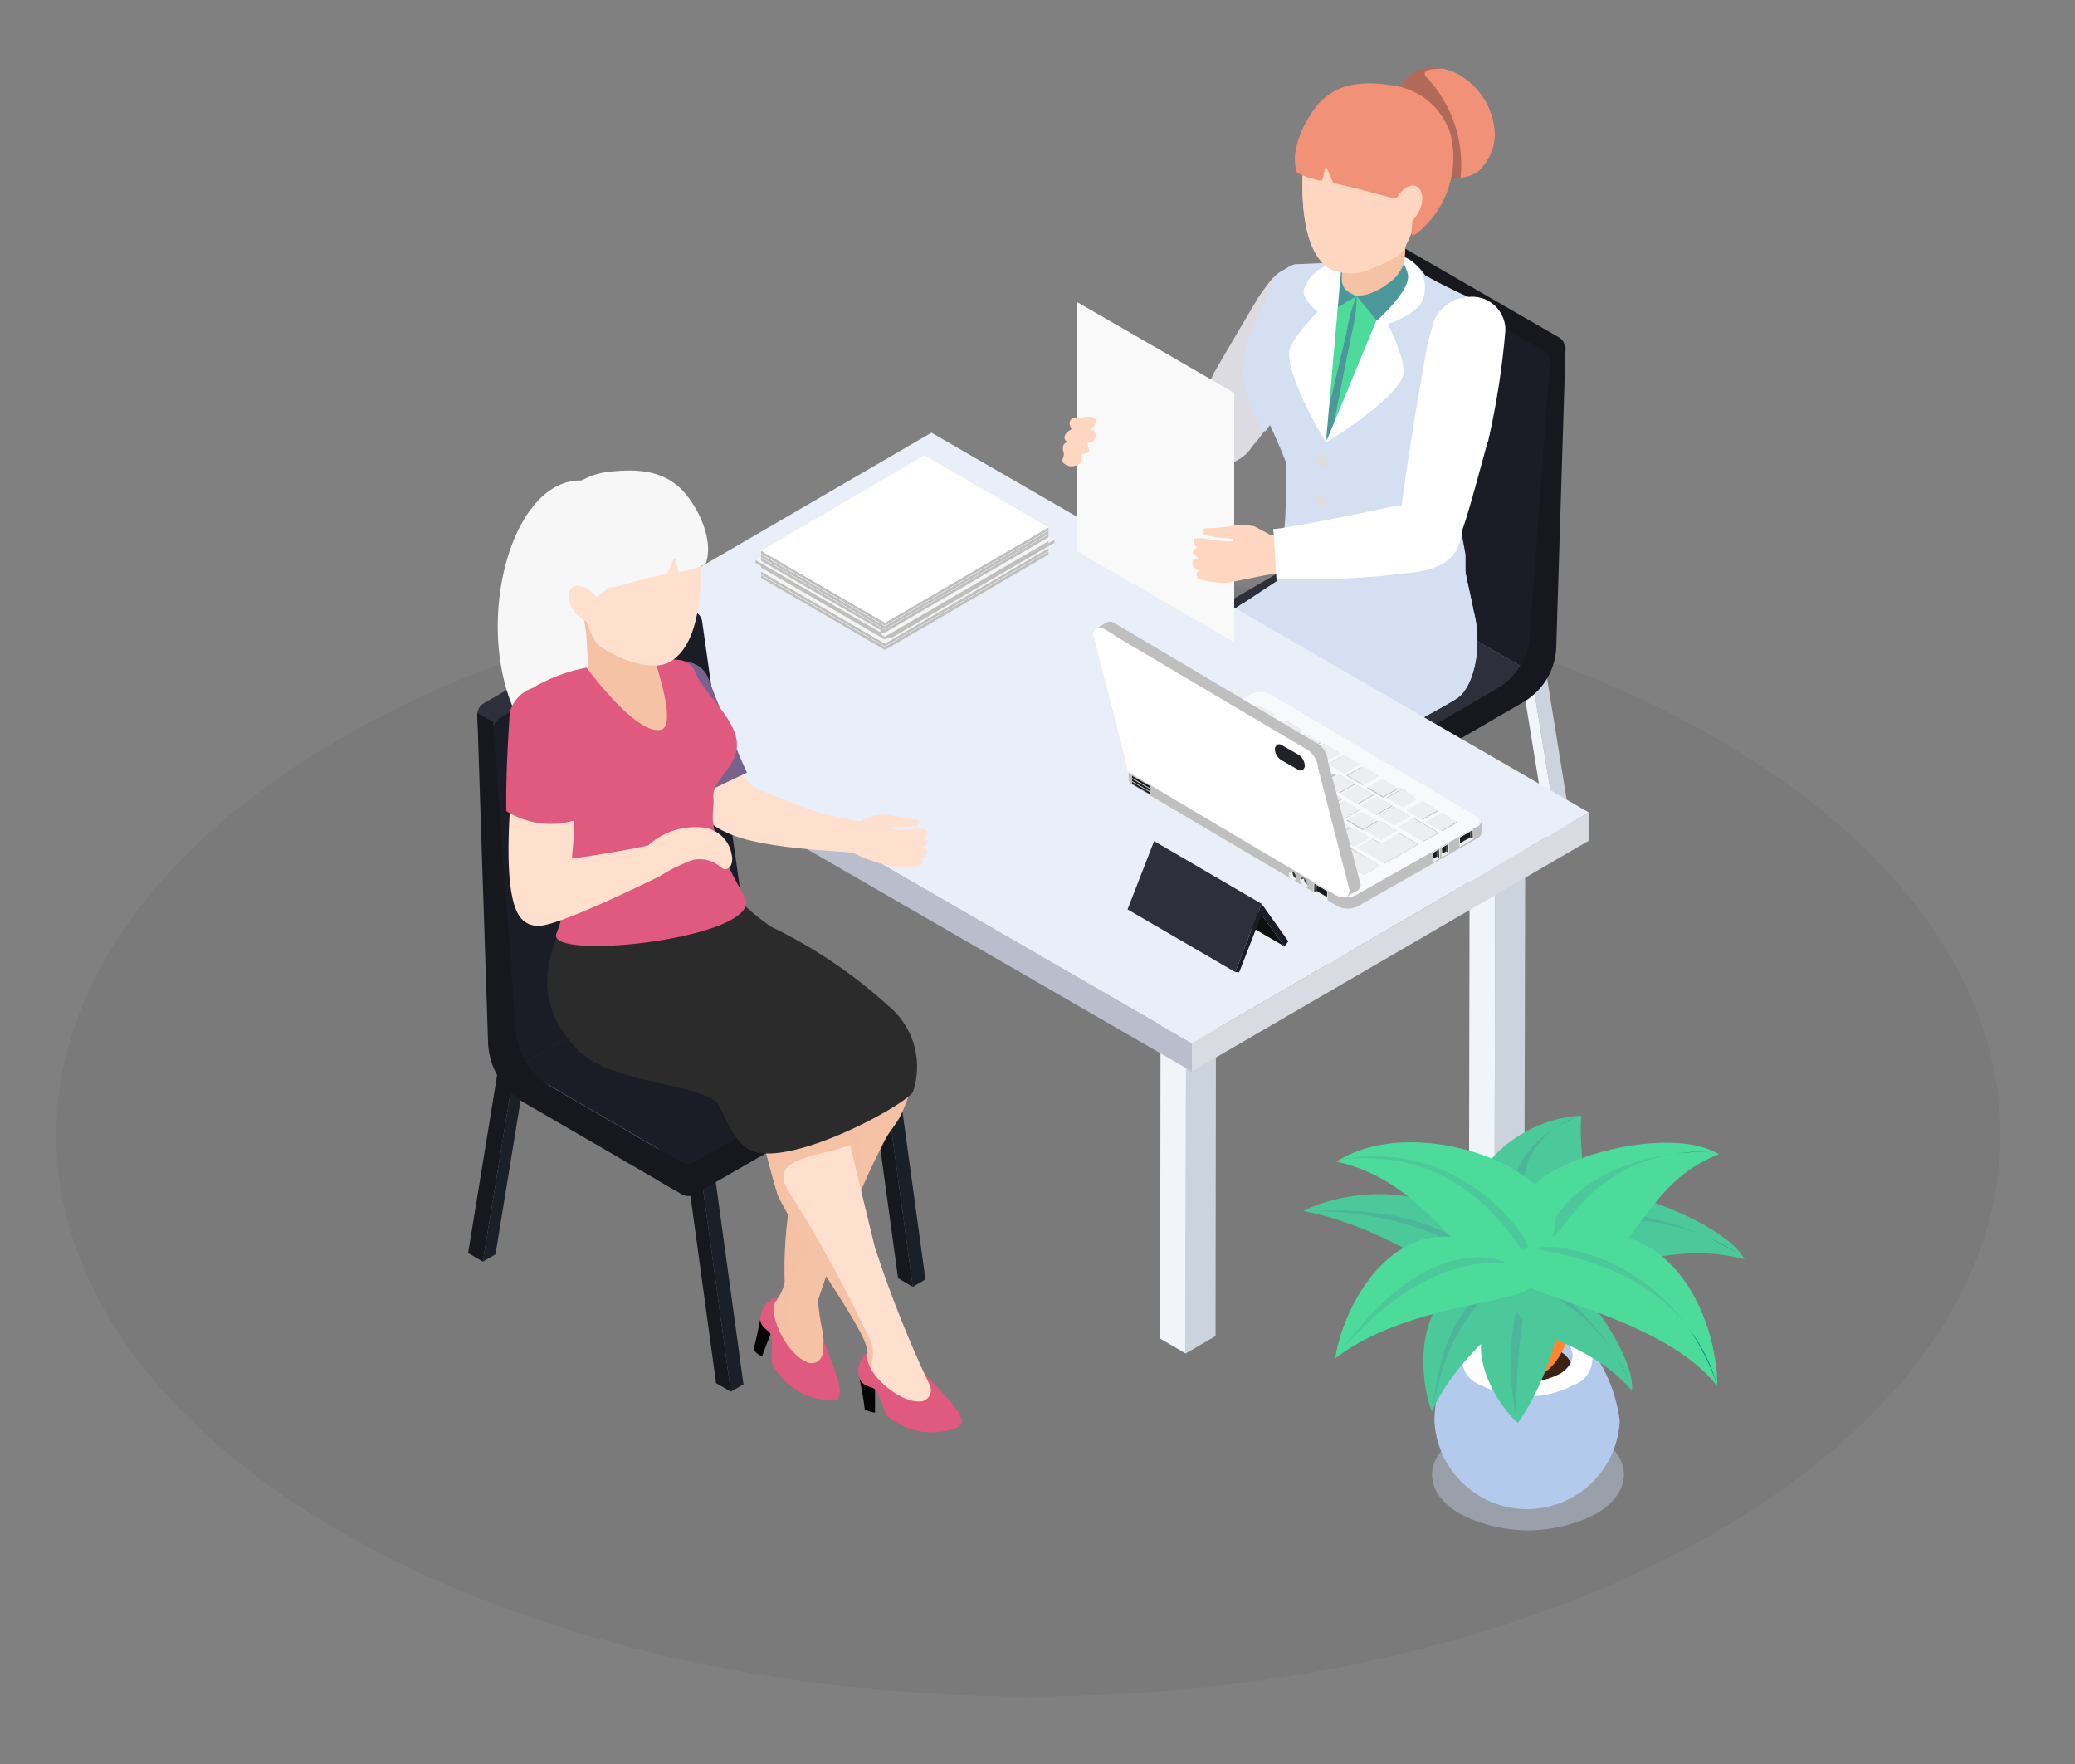 <?xml version="1.0" encoding="UTF-8"?> <svg xmlns="http://www.w3.org/2000/svg" xmlns:xlink="http://www.w3.org/1999/xlink" viewBox="0 0 100 85"><rect x="0" y="0" width="100" height="85" fill="#808080" stroke="none"/><defs><style>.cls-1{isolation:isolate;}.cls-2{opacity:0.05;}.cls-3{fill:#dbdbe1;}.cls-4{fill:#d4e0f2;}.cls-5{fill:url(#linear-gradient);}.cls-6{fill:#cbd3dc;}.cls-7{fill:#f1f5fa;}.cls-8{fill:#16181d;}.cls-9{fill:url(#linear-gradient-2);}.cls-10{fill:#2d2f3a;}.cls-11{fill:#1b1d26;}.cls-12{fill:#4cdb9a;}.cls-13{fill:#4c979a;}.cls-14{fill:#ddd;}.cls-14,.cls-18,.cls-40{mix-blend-mode:multiply;}.cls-15{fill:#fff;}.cls-16,.cls-40{fill:#f5c2a6;}.cls-17{fill:#f19178;}.cls-18{fill:#19100d;opacity:0.3;}.cls-19{fill:#ffd6bf;}.cls-20{fill:#69b8b6;}.cls-21{fill:#242629;}.cls-22{fill:#455257;}.cls-23{fill:#d9dbe3;}.cls-24{fill:#babdcb;}.cls-25{fill:#e9eff8;}.cls-26{fill:#bfbfbf;}.cls-27{fill:#181a1d;}.cls-28{fill:#f8f9fc;}.cls-29{fill:#edeef0;}.cls-30{fill:#303030;}.cls-31{fill:#404040;}.cls-32{fill:#ebebeb;}.cls-33{fill:#292c36;}.cls-34{fill:#212227;}.cls-35{fill:#f4f5f2;}.cls-36{fill:#101010;}.cls-37{fill:#f9f9f9;}.cls-38{fill:url(#linear-gradient-3);}.cls-39{fill:#1a2028;}.cls-40{opacity:0.4;}.cls-41{fill:#050505;}.cls-42{fill:#e0597e;}.cls-43{fill:#ffdfcd;}.cls-44{fill:#f7f7f7;}.cls-45{fill:#2b2b2b;}.cls-46{fill:#77628c;}.cls-47{fill:#b8c7d9;opacity:0.5;}.cls-48{fill:#b4caed;}.cls-49{fill:#3c2415;}.cls-50{fill:#4cc99a;}.cls-51{fill:#0a8074;}.cls-52{fill:#4cb59a;}.cls-53{fill:#603913;}.cls-54{fill:#ff8530;}</style><linearGradient id="linear-gradient" x1="9606.95" y1="12.23" x2="9608.55" y2="12.23" gradientTransform="matrix(-1, 0, 0, 1, 9674.33, 0)" gradientUnits="userSpaceOnUse"><stop offset="0" stop-color="#aabad6"></stop><stop offset="1" stop-color="#96aac9"></stop></linearGradient><linearGradient id="linear-gradient-2" x1="9606.87" y1="33.95" x2="9617.73" y2="33.95" xlink:href="#linear-gradient"></linearGradient><linearGradient id="linear-gradient-3" x1="-16101.04" y1="29.44" x2="-16099.3" y2="29.44" gradientTransform="translate(16132.85)" xlink:href="#linear-gradient"></linearGradient></defs><title>Primary prevention at work </title><g class="cls-1"><g id="Calque_1" data-name="Calque 1"><path class="cls-2" d="M82.7,35.57C64.4,25,34.74,25,16.44,35.57s-18.3,27.69,0,38.25,48,10.57,66.26,0S101,46.13,82.7,35.57Z"></path><path class="cls-3" d="M63.08,12.82l-.1,0a1.89,1.89,0,0,0-1.57.52,1.19,1.19,0,0,0-.19.2c-.1.12-.3.39-.57.78,0,0-1.82,3.06-2.2,3.75,0,.09-.52.93-.72,1.3a2.58,2.58,0,0,0,.1,1.16,2.61,2.61,0,0,0,.71,1c.47.4,1.13.69,1.63.18.19-.2.36-.42.54-.63.54-.75,1-1.36,1-1.37A38.19,38.19,0,0,0,64.36,15,1.6,1.6,0,0,0,63.08,12.82Z"></path><path class="cls-4" d="M63.08,12.82l-.1,0a1.88,1.88,0,0,0-1.52.47c-.55,2-1.8,3-1.49,5.21a6,6,0,0,0,1,2.3c.43-.59.75-1,.78-1A38.19,38.19,0,0,0,64.36,15,1.6,1.6,0,0,0,63.08,12.82Z"></path><path class="cls-3" d="M57.72,19.46c-.25.08-.5.18-.76.29-.8.34-1.59.78-2.23,1.13l1.23.58-.94,2a22.16,22.16,0,0,0,3.15-.72c1.12-.35,2.62-.76,2.28-2.31C60.15,19.08,59,19.05,57.72,19.46Z"></path><polygon class="cls-5" points="65.79 12.29 66.44 11.68 67.38 12.23 66.47 12.78 65.79 12.29"></polygon><g id="_Groupe_" data-name="&lt;Groupe&gt;"><polygon class="cls-6" points="65.8 35.33 64.26 46.6 64.91 46.22 66.4 35.33 65.8 35.33"></polygon><polygon class="cls-6" points="74.47 32.14 73.75 32.14 75.17 40.88 75.82 40.5 74.47 32.14"></polygon></g><polygon class="cls-7" points="65.2 35.33 63.7 46.28 64.26 46.6 65.8 35.33 65.2 35.33"></polygon><polygon class="cls-7" points="73.75 32.14 73.25 32.14 74.62 40.55 75.17 40.88 73.75 32.14"></polygon><g id="_Groupe_2" data-name="&lt;Groupe&gt;"><polygon class="cls-6" points="57.62 31.92 56.24 41.98 56.89 41.61 58.22 31.92 57.62 31.92"></polygon></g><polygon class="cls-7" points="57.02 31.92 55.69 41.66 56.24 41.98 57.62 31.92 57.02 31.92"></polygon><g class="cls-1"><path class="cls-8" d="M75.05,22l.36-5.21a.55.55,0,0,0-.28-.53l-8.07-4.66a.56.56,0,0,0-.84.41L64.81,22Z"></path><path class="cls-9" d="M60,29.91l-1.47.86-2,.07V32.3h0a.57.57,0,0,0,.28.42l8.3,4.79.68.39a.58.58,0,0,0,.57,0l1-.6v-7.4Z"></path><path class="cls-10" d="M63.5,26.44a.44.44,0,0,1-.17.16l-6.45,3.75a.56.56,0,0,0,0,1l9,5.18a.58.58,0,0,0,.57,0l7.23-4.2Z"></path><path class="cls-11" d="M74.07,32.07a.57.57,0,0,0,0-1,.55.55,0,0,1-.28-.53l.91-13.09a.6.6,0,0,0-.28-.53l-8.07-4.65a.56.56,0,0,0-.84.41L63.6,26.19a.51.51,0,0,1-.1.25l10.16,5.87Z"></path><path class="cls-8" d="M74.72,17.12l-1,13.52a3.19,3.19,0,0,1-1.59,2.55l-5.39,3.13h0v1.39l6.59-3.83A3.21,3.21,0,0,0,75,31.19l.45-14.47Z"></path></g><path class="cls-12" d="M62.24,21.59l5.62-.06s.91-6.39-.45-8.08c-.57-.7-3-.81-3-.81l-1.92,1.47Z"></path><path class="cls-13" d="M65.39,14.22a0,0,0,0,0,0,0,8.12,8.12,0,0,0-.5,1.83c-.17.73-.35,1.47-.52,2.2s-.33,1.37-.48,2.06a6.92,6.92,0,0,0-.28,2.06.15.15,0,0,0,.29,0c.2-.63.24-1.34.38-2s.3-1.46.44-2.2l.42-2.1A8.1,8.1,0,0,0,65.39,14.22Z"></path><path class="cls-4" d="M70.31,22.88c.48-2.05.76-3.6.92-4.78.43-3.18-.09-3.61-.32-3.72-.55-.25-1.11-.52-1.61-.78-1-.53-1.85-1-1.85-1a5.34,5.34,0,0,1-.13,1.74,5,5,0,0,1-.37,1c-.63,1.22-2.63,5.31-3,5.9,0-.14-.07-.33-.11-.54h0A14.33,14.33,0,0,1,63.45,19c0-.17,0-.34,0-.5a17.12,17.12,0,0,1,.94-5.85l-1.89.08-.09,0c-.3.09-.62.28-.65.57-.17,1.42-1.34,3.64-1.41,4.34a4.58,4.58,0,0,0,.36,1.84,29.2,29.2,0,0,1,1.25,2.76c0,.2,0,1.1,0,2.17A20,20,0,0,1,61.53,28c-1.06.7-3.49,2.3-4.56,3.06a6.13,6.13,0,0,0-1.85,2.69A11.15,11.15,0,0,0,56,34.93c.45.57.95,1.1,1.45,1.64a23.26,23.26,0,0,0,3.24,3,25.07,25.07,0,0,0,2.81,1.78,12,12,0,0,1,1.19-4.48c.28-.44,4.42-2.51,5.51-3.21.84-.53,1.27-2.56.82-4.2-.12-.7-.61-2.62-.83-4.26a5,5,0,0,1,0-1.77Z"></path><path class="cls-14" d="M64,22.35a.57.57,0,0,0-.27-.46c-.15-.09-.27,0-.27.15a.57.57,0,0,0,.27.46C63.9,22.59,64,22.52,64,22.35Z"></path><path class="cls-14" d="M63.88,24.26a.57.57,0,0,0-.27-.46c-.15-.09-.27,0-.27.15a.57.57,0,0,0,.27.46C63.76,24.5,63.88,24.43,63.88,24.26Z"></path><path class="cls-4" d="M70.31,22.88c.48-2.05.76-3.6.92-4.78.43-3.18-.09-3.61-.32-3.72l-.36-.16a2.64,2.64,0,0,0-1.64,1.22c-1.64,2.94.12,6.93-2.82,9.16-1.17,1-2.82.28-4.17.93-.09.89-.25,1.77-.36,2.35,2.79.65,8.27-.42,8.65.46.15.34.78,3.34-1.23,4.19-3.08,1.14-6-2.17-9.07-3.47-1.07.71-2.27,1.51-2.94,2a6.13,6.13,0,0,0-1.85,2.69A11.15,11.15,0,0,0,56,34.93c.45.57.95,1.1,1.45,1.64a23.26,23.26,0,0,0,3.24,3,25.07,25.07,0,0,0,2.81,1.78,12,12,0,0,1,1.19-4.48c.28-.44,4.42-2.51,5.51-3.21.84-.53,1.27-2.56.82-4.2-.06-.36-.22-1-.39-1.85l0-.08c0-.07,0-.13,0-.2l0-.08c0-.07,0-.14,0-.21v-.07c0-.08,0-.16,0-.23v0l-.15-.83v0l0-.2c0-.15,0-.3-.07-.45a5,5,0,0,1,0-1.77Z"></path><path class="cls-4" d="M63.9,21.33s3.49-2,3.82-3.14a6.69,6.69,0,0,0-.55-2.47,4,4,0,0,0,1.38-.81c1.13-1.62-.94-2.55-.94-2.55Z"></path><path class="cls-15" d="M63.9,21.33s3.39-2.07,3.72-3.24c.18-.63-.73-2.49-.73-2.49a4,4,0,0,0,1.47-.81,1.57,1.57,0,0,0-.75-2.43Z"></path><path class="cls-16" d="M65.36,14.24c1,.46,2.26-.92,2.26-.92l.27-3.4L65,10.23s-.31,2.35-.33,3.19C64.66,14,65,14.06,65.36,14.24Z"></path><path class="cls-16" d="M64.67,13.42c0-.84.33-3.19.33-3.19l2.89-.31-.21,2.58c-.77.5-1.79.53-2.54,1.21-.09.09,0,.53.22.53l.83.28c-.39.14-.49-.09-.83-.28h0C64.94,14,64.66,14,64.67,13.42Z"></path><path id="_Tracé_" data-name="&lt;Tracé&gt;" class="cls-13" d="M64.69,13.12a.47.47,0,0,0-.1-.48,11.42,11.42,0,0,0-1.09.56c-.06.09,0,.2,0,.32a6.48,6.48,0,0,0,.1.77,3.42,3.42,0,0,0,.12,1c.06,0,1.52-1,1.66-1a2,2,0,0,1-.56-.35A1,1,0,0,1,64.69,13.12Z"></path><path id="_Tracé_2" data-name="&lt;Tracé&gt;" class="cls-13" d="M67.85,13.23c0-.1-.19-.52-.19-.52a2.93,2.93,0,0,1-.33.56,2.18,2.18,0,0,1-.45.4,3,3,0,0,1-.73.42,1.71,1.71,0,0,1-.79.15s1,1.23,1,1.21S68,14,67.85,13.23Z"></path><path class="cls-15" d="M63.9,21.33S62,18.21,62.13,16.92c.08-.58,1.37-1.9,1.37-1.9s-.85-.66-.64-1.12a1.85,1.85,0,0,1,1.8-1.22Z"></path><path id="_Tracé_3" data-name="&lt;Tracé&gt;" class="cls-17" d="M71.45,8.06A1.59,1.59,0,0,1,70,8.54a2.07,2.07,0,0,1-.67-.28A7.93,7.93,0,0,1,67.9,7.2l-.54-2.51A1.54,1.54,0,0,1,68,3.58h0a2.1,2.1,0,0,1,.61-.27,2.5,2.5,0,0,1,1.95.45,3.42,3.42,0,0,1,1.48,2.7,2.36,2.36,0,0,1-.63,1.61Z"></path><path class="cls-18" d="M68,3.58h0a2.1,2.1,0,0,1,.61-.27,2.27,2.27,0,0,1,.9,0c-.58,0-1,.08-.8.37a6.16,6.16,0,0,1,1.68,4.89,1.43,1.43,0,0,1-.41,0,2.07,2.07,0,0,1-.67-.28A7.93,7.93,0,0,1,67.9,7.2l-.54-2.51A1.54,1.54,0,0,1,68,3.58Z"></path><path class="cls-19" d="M64,12.91a2.42,2.42,0,0,0,2.17,0,5.83,5.83,0,0,0,1.2-.59c.53-.35,1.11-2.37,1.26-3a3.56,3.56,0,0,0,.07-.52c.11-1.7-1.37-1.91-2.65-2.84S63,5.26,62.83,7.48,62.8,12,64,12.91Z"></path><path class="cls-19" d="M64,12.91a2.42,2.42,0,0,0,2.17,0c-.63.07-1.18.26-1.66,0a2.31,2.31,0,0,1-.79-.66A4.87,4.87,0,0,1,63,9.25a.36.36,0,0,1,.36-.31,4.81,4.81,0,0,1,1.92.35,4.64,4.64,0,0,0,2,.37c.38-.05.24-.54.26-.92l1.19,0c.11-1.7-1.37-1.91-2.65-2.84S63,5.26,62.83,7.48,62.8,12,64,12.91Z"></path><path class="cls-17" d="M63.54,5c1-1.1,2.36-1.09,3.72-.86a3.37,3.37,0,0,1,2.65,2.35,4.67,4.67,0,0,1-1.65,4.77c-.62.44.29-1.37-.61-1.33-.29,0-.14-.34-.35-.4-.14.1-1.67-.45-3-.69-.09,0-.31-.75-.4-.77s-.12.67-.23.64a4.66,4.66,0,0,1-1.16-.38C62.12,7.28,62.86,5.82,63.54,5Z"></path><path class="cls-19" d="M67.26,9.66c-.23.52-.17,1.05.14,1.19s.75-.18,1-.69.16-1.05-.15-1.19S67.48,9.14,67.26,9.66Z"></path><path class="cls-19" d="M67.53,9.78c-.12.27-.09.54.07.61s.39-.09.51-.35.08-.54-.08-.61S67.64,9.51,67.53,9.78Z"></path><g class="cls-1"><polygon class="cls-6" points="57.17 43.02 58.61 42.19 58.58 64.38 57.14 65.22 57.17 43.02"></polygon><polygon class="cls-20" points="55.94 42.31 57.38 41.48 58.61 42.19 57.17 43.02 55.94 42.31"></polygon><polygon class="cls-7" points="57.17 43.02 57.14 65.22 55.91 64.5 55.94 42.31 57.17 43.02"></polygon><polygon class="cls-21" points="29.53 31.92 29.5 49.36 30.95 48.52 30.97 31.92 29.53 31.92"></polygon><polygon class="cls-22" points="28.3 31.92 28.27 48.65 29.5 49.36 29.53 31.92 28.3 31.92"></polygon></g><g class="cls-1"><polygon class="cls-6" points="72.06 39.85 73.51 39.01 73.47 55.75 72.03 56.59 72.06 39.85"></polygon><polygon class="cls-20" points="70.83 39.14 72.27 38.3 73.51 39.01 72.06 39.85 70.83 39.14"></polygon><polygon class="cls-7" points="72.06 39.85 72.03 56.59 70.8 55.88 70.83 39.14 72.06 39.85"></polygon></g><g class="cls-1"><polygon class="cls-20" points="28.29 32.26 29.73 31.42 30.96 32.13 29.52 32.97 28.29 32.26"></polygon></g><g class="cls-1"><polygon class="cls-23" points="76.57 39.15 76.57 40.51 57.44 51.63 57.44 50.27 76.57 39.15"></polygon><polygon class="cls-24" points="57.44 50.27 57.44 51.63 25.76 33.33 25.76 31.97 57.44 50.27"></polygon><polygon class="cls-25" points="76.57 39.15 57.44 50.27 25.76 31.97 44.89 20.85 76.57 39.15"></polygon></g><path class="cls-15" d="M72.55,15.91a1.6,1.6,0,0,0-2-1.56l-.1,0a1.92,1.92,0,0,0-1.29,1,2,2,0,0,0-.11.26c0,.14-.13.47-.25.93,0,0-.78,4.41-.75,4.44-.4,2.36-.62,4.37-.62,4.43.08.21,2.33,1,2.48,1.15a1,1,0,0,0,.12-.15h0a3.88,3.88,0,0,0,.29-.5c.39-.78,1.34-4.62,1.4-4.66A38.6,38.6,0,0,0,72.55,15.91Z"></path><path class="cls-26" d="M71.09,39.87l-5.74,3.25a1.09,1.09,0,0,1-1,0l-3-1.8.83-.47v-.22l.56.33.08-.05V41l1.23.73.08,0v.09l1.61,1,.76-.44v-.2l.17.1.25-.14.51-.29.88-.5V41l.22.12.76-.43V40.5l.17.1.76-.44h0V39.6l-.78-.47-.15.09v-.17l-.78-.47-.16.09V38.5L67.57,38l-.15.09V38l-.78-.47-.16.09V37.4l-.79-.47-.15.09v-.18l-.78-.46-.16.09v-.18l-.79-.46-.15.09v-.18l-.78-.46-.15.09v-.18L62,34.73l-.76.43v.2L61,35.25l.44-.25h0v-.57L60.67,34l-.76.43v.2l-.17-.1-.76.43v.2l-.17-.1-.76.43v.2l-.17-.1-.75.43v.2l-.17-.1-.76.43v.57h0l1.67,1L58,38v.12l1.12.65-.82.47v.23l-3.71-2.21a.33.33,0,0,1-.2-.28c0,.19,0,.37,0,.56a.35.35,0,0,0,.2.29l9.86,5.83a1.07,1.07,0,0,0,1,0l5.74-3.26a.34.34,0,0,0,.21-.28v-.56A.35.35,0,0,1,71.09,39.87Z"></path><polygon class="cls-27" points="55.42 37.98 54.56 37.48 54.56 37.39 55.42 37.88 55.42 37.98"></polygon><polygon class="cls-27" points="55.42 38.13 54.56 37.63 54.56 37.54 55.42 38.03 55.42 38.13"></polygon><polygon class="cls-27" points="55.42 38.27 54.56 37.77 54.56 37.68 55.42 38.18 55.42 38.27"></polygon><polygon class="cls-28" points="63.97 43.41 63.3 43 63.31 42.52 63.98 42.93 63.97 43.41"></polygon><polygon class="cls-29" points="63.44 42.93 63.95 43.23 63.94 43.36 63.33 42.99 63.33 42.99 63.44 42.93"></polygon><polygon class="cls-30" points="63.96 42.94 63.95 43.23 63.44 42.93 63.45 42.64 63.48 42.66 63.96 42.94"></polygon><polygon class="cls-27" points="63.95 42.99 63.95 43.19 63.47 42.9 63.48 42.7 63.95 42.99"></polygon><polygon class="cls-31" points="63.33 42.86 63.34 42.57 63.45 42.64 63.44 42.93 63.33 42.99 63.33 42.86"></polygon><polygon class="cls-28" points="70.34 40.81 71.01 40.42 71 39.94 70.33 40.33 70.34 40.81"></polygon><polygon class="cls-29" points="70.87 40.35 70.36 40.63 70.37 40.76 70.98 40.41 70.98 40.41 70.87 40.35"></polygon><polygon class="cls-30" points="70.36 40.35 70.36 40.63 70.87 40.35 70.86 40.06 70.83 40.08 70.36 40.35"></polygon><polygon class="cls-27" points="70.36 40.39 70.36 40.59 70.84 40.32 70.84 40.12 70.36 40.39"></polygon><polygon class="cls-31" points="70.98 40.28 70.97 39.99 70.86 40.06 70.87 40.35 70.98 40.41 70.98 40.28"></polygon><polygon class="cls-28" points="69.49 41.3 69.83 41.1 69.82 40.62 69.47 40.82 69.49 41.3"></polygon><polygon class="cls-29" points="69.69 41.02 69.51 41.13 69.51 41.26 69.8 41.09 69.8 41.09 69.69 41.02"></polygon><polygon class="cls-30" points="69.5 40.84 69.51 41.13 69.69 41.03 69.68 40.74 69.66 40.75 69.5 40.84"></polygon><polygon class="cls-27" points="69.5 40.88 69.51 41.09 69.66 41 69.66 40.8 69.5 40.88"></polygon><polygon class="cls-31" points="69.8 40.96 69.79 40.67 69.68 40.74 69.69 41.02 69.8 41.09 69.8 40.96"></polygon><polygon class="cls-28" points="69.05 41.56 69.39 41.36 69.38 40.88 69.03 41.08 69.05 41.56"></polygon><polygon class="cls-29" points="69.25 41.28 69.07 41.38 69.07 41.51 69.36 41.34 69.36 41.34 69.25 41.28"></polygon><polygon class="cls-30" points="69.06 41.1 69.07 41.38 69.25 41.28 69.24 40.99 69.21 41.01 69.06 41.1"></polygon><polygon class="cls-27" points="69.06 41.14 69.07 41.34 69.22 41.26 69.21 41.05 69.06 41.14"></polygon><polygon class="cls-31" points="69.36 41.22 69.35 40.93 69.24 40.99 69.25 41.28 69.36 41.34 69.36 41.22"></polygon><path id="_Tracé_4" data-name="&lt;Tracé&gt;" class="cls-30" d="M62.15,42.11a.38.38,0,0,0,.15.29c.09.05.15,0,.15-.11A.35.35,0,0,0,62.3,42C62.22,42,62.15,42,62.15,42.11Z"></path><path id="_Tracé_5" data-name="&lt;Tracé&gt;" class="cls-29" d="M62.44,42.32a.35.35,0,0,1-.15-.29v0c-.08,0-.14,0-.14.12a.38.38,0,0,0,.15.29c.08,0,.14,0,.15-.08Z"></path><path id="_Tracé_6" data-name="&lt;Tracé&gt;" class="cls-32" d="M62.34,42.38a.38.38,0,0,1-.15-.29.18.18,0,0,1,0-.11s-.08.06-.08.13a.38.38,0,0,0,.15.29.09.09,0,0,0,.12,0A.12.12,0,0,1,62.34,42.38Z"></path><path id="_Tracé_7" data-name="&lt;Tracé&gt;" class="cls-30" d="M62.68,42.42a.38.38,0,0,0,.15.29c.09,0,.15,0,.15-.11a.34.34,0,0,0-.15-.29C62.75,42.26,62.68,42.31,62.68,42.42Z"></path><path id="_Tracé_8" data-name="&lt;Tracé&gt;" class="cls-29" d="M63,42.63a.35.35,0,0,1-.15-.29v0c-.08,0-.14,0-.14.12a.38.38,0,0,0,.15.29c.08,0,.14,0,.15-.08Z"></path><path id="_Tracé_9" data-name="&lt;Tracé&gt;" class="cls-32" d="M62.88,42.69a.35.35,0,0,1-.15-.29.16.16,0,0,1,0-.11s-.08.06-.08.13a.38.38,0,0,0,.15.29.09.09,0,0,0,.12,0A.09.09,0,0,1,62.88,42.69Z"></path><polygon class="cls-29" points="62.75 35.19 61.99 35.63 61.2 35.16 61.96 34.73 62.75 35.19"></polygon><polygon class="cls-29" points="61.68 35.64 60.92 36.07 58.98 34.93 59.74 34.5 61.68 35.64"></polygon><polygon class="cls-29" points="63.68 35.74 62.92 36.18 62.14 35.71 62.9 35.28 63.68 35.74"></polygon><polygon class="cls-29" points="60.25 35.88 59.49 36.31 58.05 35.46 58.81 35.03 60.25 35.88"></polygon><polygon class="cls-29" points="64.62 36.29 63.86 36.73 63.07 36.26 63.83 35.83 64.62 36.29"></polygon><polygon class="cls-29" points="61.14 36.4 60.38 36.83 59.59 36.37 60.35 35.94 61.14 36.4"></polygon><polygon class="cls-29" points="63.5 36.72 62.74 37.15 61.96 36.69 62.72 36.25 63.5 36.72"></polygon><polygon class="cls-29" points="59.82 36.7 59.06 37.13 57.13 35.99 57.88 35.56 59.82 36.7"></polygon><polygon class="cls-29" points="65.55 36.84 64.79 37.28 64.01 36.81 64.77 36.38 65.55 36.84"></polygon><polygon class="cls-29" points="62.02 36.92 61.26 37.35 60.48 36.89 61.24 36.46 62.02 36.92"></polygon><polygon class="cls-29" points="58.61 37.07 57.85 37.5 56.19 36.52 56.95 36.09 58.61 37.07"></polygon><polygon class="cls-29" points="64.4 37.24 63.64 37.67 62.85 37.21 63.61 36.78 64.4 37.24"></polygon><polygon class="cls-29" points="60.71 37.22 59.95 37.66 59.17 37.2 59.92 36.76 60.71 37.22"></polygon><polygon class="cls-29" points="62.91 37.44 62.15 37.87 61.36 37.41 62.12 36.98 62.91 37.44"></polygon><polygon class="cls-29" points="61.58 37.74 60.82 38.17 60.04 37.71 60.8 37.28 61.58 37.74"></polygon><polygon class="cls-29" points="67.42 37.95 66.66 38.38 65.88 37.92 66.64 37.48 67.42 37.95"></polygon><polygon class="cls-29" points="59.94 37.85 59.18 38.28 57.95 37.56 58.71 37.13 59.94 37.85"></polygon><polygon class="cls-29" points="63.79 37.96 63.03 38.39 62.24 37.93 63.01 37.5 63.79 37.96"></polygon><polygon class="cls-29" points="62.47 38.26 61.71 38.69 60.92 38.23 61.68 37.8 62.47 38.26"></polygon><polygon class="cls-29" points="68.36 38.5 67.6 38.93 66.81 38.47 67.57 38.03 68.36 38.5"></polygon><polygon class="cls-29" points="64.67 38.48 63.91 38.91 63.13 38.45 63.89 38.02 64.67 38.48"></polygon><polygon class="cls-29" points="67.08 38.82 66.32 39.25 65.53 38.79 66.29 38.36 67.08 38.82"></polygon><polygon class="cls-29" points="63.34 38.77 62.58 39.21 61.8 38.74 62.55 38.31 63.34 38.77"></polygon><polygon class="cls-29" points="69.29 39.05 68.53 39.48 67.75 39.02 68.5 38.58 69.29 39.05"></polygon><polygon class="cls-29" points="70.22 39.59 69.47 40.03 68.68 39.57 69.44 39.13 70.22 39.59"></polygon><polygon class="cls-29" points="65.56 39 64.8 39.43 64.01 38.97 64.77 38.54 65.56 39"></polygon><polygon class="cls-29" points="67.97 39.35 67.21 39.78 66.43 39.32 67.19 38.88 67.97 39.35"></polygon><polygon class="cls-29" points="64.25 39.31 63.49 39.74 62.71 39.28 63.47 38.85 64.25 39.31"></polygon><polygon class="cls-29" points="66.44 39.52 65.68 39.95 64.89 39.49 65.65 39.06 66.44 39.52"></polygon><polygon class="cls-29" points="65.13 39.83 64.37 40.26 63.58 39.8 64.34 39.36 65.13 39.83"></polygon><polygon class="cls-29" points="67.32 40.04 66.56 40.47 65.78 40.01 66.54 39.58 67.32 40.04"></polygon><polygon class="cls-29" points="69.3 40.13 68.54 40.56 67.32 39.84 68.08 39.41 69.3 40.13"></polygon><polygon class="cls-29" points="66.01 40.34 65.25 40.78 64.47 40.31 65.22 39.88 66.01 40.34"></polygon><polygon class="cls-29" points="62.17 40.27 61.05 40.91 58.24 39.25 59.36 38.61 62.17 40.27"></polygon><polygon class="cls-29" points="64.81 40.72 64.05 41.15 62.82 40.43 63.58 40 64.81 40.72"></polygon><polygon class="cls-29" points="68.32 40.68 67.44 41.19 66.93 41.47 66.68 41.62 65.35 40.84 66.11 40.41 66.52 40.65 67.4 40.14 68.32 40.68"></polygon><path class="cls-28" d="M71.09,39.3c.27.16.27.42,0,.57l-5.74,3.25a1.09,1.09,0,0,1-1,0l-9.85-5.84a.29.29,0,0,1,0-.56l5.74-3.25a1.06,1.06,0,0,1,1,0Zm-10,1.61,1.12-.64-2.81-1.66-1.12.64,2.81,1.66Zm-1.76-2.56,3.45,2L63.5,40l-3.45-2-.76.43Zm7.64,3.12.51-.28.88-.51-.92-.54-.88.51-.41-.24-.76.43,1.33.78.25-.15Zm-5.25-5.83L59.74,34.5l-.76.43,1.94,1.14.76-.43ZM59.82,36.7l-1.94-1.14-.75.43,1.93,1.14.76-.43Zm-3.63-.18,1.66,1,.76-.43-1.66-1-.76.43Zm7.93,4.68,1.62.95.76-.43-1.62-1-.76.44Zm-3.87-5.32L58.81,35l-.76.43,1.44.85.76-.43ZM58,37.56l1.23.72.76-.43-1.23-.72-.76.43Zm4.87,2.87,1.23.72.75-.43L63.58,40l-.76.43Zm4.5-.59,1.22.72.76-.43-1.22-.72-.76.43ZM65.78,40l.78.46.76-.43-.78-.46-.76.43Zm-3.31-1.75-.79-.46-.76.43.79.46.76-.43Zm3.08-1.42-.78-.46-.76.43.78.47.76-.44Zm-1.3,2.47-.78-.46-.76.43.78.46.76-.43Zm2.93-.43-.75.44.78.46.76-.43-.79-.47Zm-4.43-3.69L62,34.73l-.76.43.79.47.76-.44Zm0,1.06-.76.43.78.47.76-.44-.78-.46Zm-2,1-.78-.46-.76.43.78.47.76-.44Zm5.58,1.14-.76.43.79.46.76-.43-.79-.46Zm-.89-.53-.76.43.78.47.76-.44-.78-.46Zm-.9-.52-.75.43.78.46.76-.43-.79-.46Zm5.72,2.29-.78-.47-.76.44.78.46.76-.43Zm-.93-.55-.78-.47-.76.44.78.46.76-.43Zm-9.7-2.68.79.46.76-.43-.79-.46-.76.43Zm3.54,2.08.78.46.76-.43L63.89,38l-.76.43Zm-2.65-1.56.78.46.76-.43-.78-.46-.76.43ZM64,39l.79.46.76-.43-.79-.46L64,39Zm3.41-1-.78-.47-.76.44.78.46.76-.43Zm-2.53,1.54.79.46.76-.43-.79-.46-.76.43Zm-1.21-3.75-.78-.46-.76.43.78.47.76-.44Zm-2.32,1.67.79.46.76-.43L62.12,37l-.76.43Zm.88.52.79.46.76-.43L63,37.5l-.76.43Zm.37-1.74-.79-.46-.75.43.78.46.76-.43Zm5.75,2.31L67.57,38l-.76.44.79.46.76-.43Zm-3.23,1.33-.79-.47-.76.44.79.46.76-.43Zm-1.52-3-.76.43.79.46.76-.43-.79-.46Zm-.27,2-.78-.46-.76.43.78.47.76-.44ZM66,40.35l-.79-.47-.76.44.79.46.76-.43Zm-1.39-4.06-.79-.46-.76.43.79.47.76-.44Zm-4-2.32-.76.43.79.47.76-.44L60.67,34Zm5.82,3.43-.79-.47-.76.44.79.46.76-.43Zm-4.91.34-.78-.46-.76.43.78.46.76-.43Z"></path><polygon class="cls-29" points="61.46 34.43 60.7 34.87 59.91 34.4 60.67 33.97 61.46 34.43"></polygon><polygon class="cls-29" points="62.61 36.19 61.85 36.62 61.07 36.16 61.83 35.73 62.61 36.19"></polygon><polygon class="cls-29" points="66.49 37.4 65.73 37.83 64.94 37.37 65.7 36.93 66.49 37.4"></polygon><polygon class="cls-29" points="65.29 37.77 64.53 38.2 63.74 37.74 64.5 37.3 65.29 37.77"></polygon><polygon class="cls-29" points="66.18 38.29 65.42 38.73 64.64 38.26 65.4 37.83 66.18 38.29"></polygon><polygon class="cls-29" points="63.5 39.95 62.74 40.38 59.29 38.35 60.05 37.92 63.5 39.95"></polygon><polygon class="cls-29" points="66.5 41.72 65.74 42.15 64.12 41.2 64.88 40.76 66.5 41.72"></polygon><path class="cls-26" d="M63.53,35.85,53.67,30a.33.33,0,0,0-.34,0l-.5.28a.32.32,0,0,1,.35,0l.52.31h0l-.3.17-.2.11a.2.2,0,0,0-.08.19l1.52,5.36a.68.68,0,0,0,.29.51l.23-.13h0l-.23.13s10.09,6.21,10,6.26l.24-.14.25-.14a.34.34,0,0,0,.15-.31L64,36.7A1.09,1.09,0,0,0,63.53,35.85Z"></path><path class="cls-15" d="M54.21,36.49a1.07,1.07,0,0,0,.48.85l9.85,5.83c.27.16.49,0,.5-.27L63.52,37a1.11,1.11,0,0,0-.48-.85l-9.86-5.84c-.27-.16-.49,0-.49.28ZM53.08,31v0Zm.07-.15h0l0,0h0Zm.05,0h0Zm0,0h0Zm.05,0h0Zm.06,0,0,0,0,0ZM64.6,42.55h0l0,0Zm0-.11a.07.07,0,0,0,0,0A.07.07,0,0,1,64.64,42.44Zm0,.05s0,0,0,0S64.63,42.48,64.63,42.49Zm-.09.09h0Zm-.06,0h0Zm-.06,0h0Zm-9.57-5.66h0l0,0h0Zm-.05,0h0l0,0Zm-.11-.15,0-.1a.56.56,0,0,0,.09.17h0Z"></path><path class="cls-33" d="M62.59,37.05l-.82-.48a.64.64,0,0,1-.29-.5h0c0-.19.13-.26.29-.17l.82.47a.66.66,0,0,1,.29.51h0A.18.18,0,0,1,62.59,37.05Z"></path><path class="cls-34" d="M62.56,37.09l-.82-.47a.67.67,0,0,1-.3-.51h0a.19.19,0,0,1,.3-.17l.82.48a.64.64,0,0,1,.29.5h0C62.85,37.11,62.72,37.18,62.56,37.09Z"></path><g class="cls-1"><polygon class="cls-26" points="50.53 26.57 50.53 26.72 42.65 31.32 42.65 31.17 50.53 26.57"></polygon><polygon class="cls-26" points="42.65 31.17 42.65 31.32 36.68 27.85 36.68 27.71 42.65 31.17"></polygon><polygon class="cls-35" points="50.53 26.57 42.65 31.17 36.68 27.71 44.55 23.11 50.53 26.57"></polygon></g><g class="cls-1"><polygon class="cls-26" points="50.53 26.41 50.53 26.55 42.65 31.15 42.65 31.01 50.53 26.41"></polygon><polygon class="cls-26" points="42.65 31.01 42.65 31.15 36.68 27.68 36.68 27.54 42.65 31.01"></polygon><polygon class="cls-35" points="50.53 26.41 42.65 31.01 36.68 27.54 44.55 22.94 50.53 26.41"></polygon></g><g class="cls-1"><polygon class="cls-26" points="50.82 26 50.82 26.15 42.95 30.75 42.95 30.6 50.82 26"></polygon><polygon class="cls-26" points="42.95 30.6 42.95 30.75 36.97 27.28 36.97 27.14 42.95 30.6"></polygon><polygon class="cls-35" points="50.82 26 42.95 30.6 36.97 27.14 44.85 22.54 50.82 26"></polygon></g><g class="cls-1"><polygon class="cls-26" points="50.53 26.07 50.53 26.22 42.65 30.82 42.65 30.67 50.53 26.07"></polygon><polygon class="cls-26" points="42.65 30.67 42.65 30.82 36.68 27.35 36.68 27.21 42.65 30.67"></polygon><polygon class="cls-35" points="50.53 26.07 42.65 30.67 36.68 27.21 44.55 22.61 50.53 26.07"></polygon></g><g class="cls-1"><polygon class="cls-26" points="50.26 25.84 50.26 25.99 42.39 30.59 42.39 30.44 50.26 25.84"></polygon><polygon class="cls-26" points="42.39 30.44 42.39 30.59 36.41 27.12 36.41 26.98 42.39 30.44"></polygon><polygon class="cls-35" points="50.26 25.84 42.39 30.44 36.41 26.98 44.29 22.38 50.26 25.84"></polygon></g><g class="cls-1"><polygon class="cls-26" points="50.53 25.74 50.53 25.89 42.65 30.48 42.65 30.34 50.53 25.74"></polygon><polygon class="cls-26" points="42.65 30.34 42.65 30.48 36.68 27.02 36.68 26.87 42.65 30.34"></polygon><polygon class="cls-35" points="50.53 25.74 42.65 30.34 36.68 26.87 44.55 22.27 50.53 25.74"></polygon></g><g class="cls-1"><polygon class="cls-26" points="50.53 25.57 50.53 25.72 42.65 30.32 42.65 30.17 50.53 25.57"></polygon><polygon class="cls-26" points="42.65 30.17 42.65 30.32 36.68 26.85 36.68 26.71 42.65 30.17"></polygon><polygon class="cls-35" points="50.53 25.57 42.65 30.17 36.68 26.71 44.55 22.11 50.53 25.57"></polygon></g><g class="cls-1"><polygon class="cls-26" points="50.53 25.41 50.53 25.55 42.65 30.15 42.65 30.01 50.53 25.41"></polygon><polygon class="cls-26" points="42.65 30.01 42.65 30.15 36.68 26.68 36.68 26.54 42.65 30.01"></polygon><polygon class="cls-15" points="50.53 25.41 42.65 30.01 36.68 26.54 44.55 21.94 50.53 25.41"></polygon></g><g class="cls-1"><polygon class="cls-36" points="60.8 44.07 55.62 41.05 56.71 42.59 61.9 45.6 60.8 44.07"></polygon><polygon class="cls-10" points="60.8 43.55 55.62 40.53 54.34 43.82 59.53 46.84 60.8 43.55"></polygon><polygon class="cls-11" points="60.8 43.55 59.53 46.84 59.72 46.85 60.8 44.07 61.9 45.6 62.09 45.36 60.8 43.55"></polygon></g><polygon class="cls-37" points="59.48 30.94 51.9 26.56 51.9 14.55 59.48 18.93 59.48 30.94"></polygon><path class="cls-19" d="M52.77,20.84a.38.38,0,0,0-.21-.14.45.45,0,0,0,.24-.4.29.29,0,0,0,0-.09.31.31,0,0,0-.27-.13h-.13l-.47.05-.22,0c-.36.25,0,.54-.09.57s-.52.33-.21.58c.08.07-.3,0-.15.54.08.25-.31.44.26.64a.71.71,0,0,0,.59-.18.22.22,0,0,0,0-.12.34.34,0,0,0,0-.26l.26-.07a.21.21,0,0,0,.1-.06.15.15,0,0,0,0-.09.52.52,0,0,0-.11-.32,1.12,1.12,0,0,0,.26-.08.39.39,0,0,0,.18-.2A.32.32,0,0,0,52.77,20.84Z"></path><path class="cls-19" d="M65.59,27.31a6.89,6.89,0,0,0,3.62-.55c.6-.37.89-1.12.28-1.64a2.79,2.79,0,0,0-1.93-.47A16.36,16.36,0,0,0,65,25c-.62.19-1.17.38-1.55.48a8.65,8.65,0,0,1-2.26.28c-.24-.14-.5-.27-.74-.4a3.05,3.05,0,0,0-1.2,0,6.62,6.62,0,0,1-1.1.09c-.3,0-.15.31-.1.33a6.44,6.44,0,0,0,1.14.16c.05,0,.34.05.33.11-.55.17-2-.33-2,0a.36.36,0,0,0,.18.32s-.1.07-.15.11a.15.15,0,0,0-.07.16.13.13,0,0,0,.06.07l.23.21a.23.23,0,0,0-.28.12.32.32,0,0,0,.06.31.47.47,0,0,0,.29.16.17.17,0,0,0-.18.15.37.37,0,0,0,.1.24,5.36,5.36,0,0,0,1.29.19.93.93,0,0,0,.29-.05c.1,0,1.51-.31,1.94-.37a13.78,13.78,0,0,1,2.22-.13A7,7,0,0,1,65.59,27.31Z"></path><path class="cls-15" d="M67.52,24.35a7.62,7.62,0,0,0-.81.14c-1.27.28-4.85,1-5.35,1,.06.58.11,1.85.16,2.43,1.83,0,3.74,0,5.82-.25,1.17-.14,3.08-.17,3.12-2.28C70.48,24,68.85,24.18,67.52,24.35Z"></path><polygon class="cls-38" points="33.55 29.5 32.84 28.84 31.81 29.45 32.8 30.04 33.55 29.5"></polygon><g id="_Groupe_3" data-name="&lt;Groupe&gt;"><polygon class="cls-8" points="33.53 54.73 35.22 67.06 34.51 66.65 32.88 54.73 33.53 54.73"></polygon><polygon class="cls-8" points="24.05 51.24 24.83 51.24 23.27 60.79 22.56 60.38 24.05 51.24"></polygon></g><polygon class="cls-39" points="34.19 54.73 35.83 66.71 35.22 67.06 33.53 54.73 34.19 54.73"></polygon><polygon class="cls-39" points="24.83 51.24 25.38 51.24 23.88 60.44 23.27 60.79 24.83 51.24"></polygon><g id="_Groupe_4" data-name="&lt;Groupe&gt;"><polygon class="cls-8" points="42.49 50.99 43.99 62.01 43.28 61.59 41.83 50.99 42.49 50.99"></polygon></g><polygon class="cls-39" points="43.14 50.99 44.6 61.65 43.99 62.01 42.49 50.99 43.14 50.99"></polygon><g class="cls-1"><path class="cls-10" d="M23.41,40.18,23,34.47a.65.65,0,0,1,.31-.58l8.83-5.09a.61.61,0,0,1,.92.44l1.54,10.94Z"></path><path class="cls-8" d="M39.84,48.8l1.61.93,2.16.08v1.6h0a.62.62,0,0,1-.3.47l-9.09,5.24-.74.43a.62.62,0,0,1-.62,0l-1.13-.66V48.8Z"></path><path class="cls-11" d="M36.05,45a.52.52,0,0,0,.19.17l7.06,4.1a.62.62,0,0,1,0,1.07L33.47,56a.62.62,0,0,1-.62,0l-7.92-4.6Z"></path><path class="cls-11" d="M24.48,51.16a.62.62,0,0,1,0-1.07.61.61,0,0,0,.31-.58l-1-14.33a.61.61,0,0,1,.3-.58l8.83-5.1a.62.62,0,0,1,.92.45l2.09,14.77a.57.57,0,0,0,.11.28L24.93,51.42Z"></path><path class="cls-8" d="M23.77,34.79l1.08,14.8a3.52,3.52,0,0,0,1.74,2.79l5.9,3.43h0v1.52l-7.22-4.19a3.51,3.51,0,0,1-1.75-2.94L23,34.36Z"></path></g><path class="cls-16" d="M37.26,62.86a2.36,2.36,0,0,0,.56-1.07,19.76,19.76,0,0,1,.39-4.61c.43-1.67,1.85-4.34,2.19-5.54.05-.33.12-.65.19-1a8,8,0,0,1,1.49.38A4.47,4.47,0,0,1,44,52.11l-.13.38a7.41,7.41,0,0,1-.48,1.29c-.24.46-.55.75-.78,1.23a54.14,54.14,0,0,0-3.19,7.65,11.07,11.07,0,0,0,.23,1.53l.08.76s0,1.17,0,1.18a1.42,1.42,0,0,1-1.11-.25,2.52,2.52,0,0,1-.54-.45A3.52,3.52,0,0,1,37.26,62.86Z"></path><path class="cls-40" d="M37.26,62.86a2.36,2.36,0,0,0,.56-1.07,19.76,19.76,0,0,1,.39-4.61c.43-1.67,1.85-4.34,2.19-5.54.05-.33.12-.65.19-1a8,8,0,0,1,1.49.38A4.47,4.47,0,0,1,44,52.11l-.13.38a7.47,7.47,0,0,1-.4,1.12c-.81.46-1.81.8-2,1.35a3.52,3.52,0,0,0,.3,1.83,48.34,48.34,0,0,0-2,4.82c-.5-.53-1-1.39-1.06-1.19A5.56,5.56,0,0,0,38.79,66l-.24-.13a2.52,2.52,0,0,1-.54-.45A3.52,3.52,0,0,1,37.26,62.86Z"></path><path class="cls-41" d="M36.44,65.18a1.67,1.67,0,0,0,.28.18c.11-.27.24-.65.55-1.41l-.58-.61c-.15.69-.23,1.17-.38,1.68A1.83,1.83,0,0,0,36.44,65.18Z"></path><path class="cls-42" d="M39.64,64.41s0,.67,0,.82a.53.53,0,0,1-.8.38c-.93-.4-2-2.42-1.34-3.13a1.31,1.31,0,0,0-.7.51c-.45.91.17,1,.33,1.28s0,1,.09,1.47a3.31,3.31,0,0,0,2.86,1.74c.12,0,.25,0,.32-.13C40.74,66.9,39.7,64.79,39.64,64.41Z"></path><path class="cls-43" d="M38.21,50.82c.42,0,1.1-.27,1.39.06s.22.87.32,1.16a9.1,9.1,0,0,0,.42,1A11.28,11.28,0,0,1,41,55.29c.38,1.6.77,3.2,1.16,4.8a57,57,0,0,0,2.34,6l.26.47s.43,1.1.41,1.12a1.4,1.4,0,0,1-1.12.18,2.37,2.37,0,0,1-.68-.21,4.06,4.06,0,0,1-1.76-1.9c-.12-.45.22-.48.2-.65,0-1-3.09-5-4.32-7.55A39.25,39.25,0,0,1,36.4,53.1l-.58-2Z"></path><path class="cls-16" d="M38.21,50.82c.42,0,1.1-.27,1.39.06s.22.87.32,1.16a9.1,9.1,0,0,0,.42,1A10.1,10.1,0,0,1,41,55.15c-1.36.6-4.08.56-3,2.25A64.27,64.27,0,0,1,42,64.72a1.81,1.81,0,0,1-.22,1.49,1.52,1.52,0,0,1-.18-.42c-.12-.45.22-.48.2-.65,0-1-3.09-5-4.32-7.55A39.25,39.25,0,0,1,36.4,53.1l-.58-2Z"></path><path class="cls-41" d="M41.85,68a1.83,1.83,0,0,0,.32.07c0-.3,0-.69,0-1.52l-.78-.34c.12.7.23,1.17.28,1.7A1.11,1.11,0,0,0,41.85,68Z"></path><path class="cls-42" d="M44.52,66.13s.3.61.33.75a.54.54,0,0,1-.6.65c-1,0-2.73-1.49-2.42-2.39a1.39,1.39,0,0,0-.46.73c-.07,1,.54.87.79,1.07s.36,1,.64,1.32a3.3,3.3,0,0,0,3.3.54c.11-.07.22-.13.25-.24C46.47,68,44.72,66.46,44.52,66.13Z"></path><path class="cls-44" d="M29.27,23.47c-4.61-2.23-7.15,7.75-3.64,12.18.54.68,2.58.54,2.84-.22,1.05-3.16-1.67-5.66.93-8.34,0,0-.72-1.92-.54-2.12C29.28,24.49,30.37,24.13,29.27,23.47Z"></path><path class="cls-45" d="M27,44.66a11.45,11.45,0,0,0,7.12-.6,1.59,1.59,0,0,0,1.05-1.16,10.86,10.86,0,0,0,2,1.76,23.63,23.63,0,0,1,5.6,3.77,3.81,3.81,0,0,1,1.24,4.15c-.12.48-4.75,3.1-7.14,3-1.27,0-1.66-1.23-2.21-2.3s-5.24-1-6.88-2.75C25.84,48.4,26.24,46.63,27,44.66Z"></path><path class="cls-16" d="M31.06,29.64l.54,2.2s.11.06.3.08c0,0,2,5.32.12,5.76-.37,0-3.65-5.07-3.65-5.07l-.11-2-.18-1.21Z"></path><path class="cls-43" d="M44.65,40.47l-.13-.11a.3.3,0,0,0,.18-.27c0-.33-1.32,0-1.79-.17,0-.05.25-.05.3-.07a7,7,0,0,0,1-.06c.05,0,.19-.25-.07-.3a6.06,6.06,0,0,1-.95-.15,2.79,2.79,0,0,0-1.06-.06l-.68.3a15.92,15.92,0,0,1-2.83-.71l-1.91-.77c-1.45-.58-1.25-2.27-1.45-2.36-1-.42-1.08,1.2-1.41,2.28-.38,1.26.41,1.77,1.31,2.16,1.69.73,5.27.82,5.94.91a7.59,7.59,0,0,0,2.12.7,4.47,4.47,0,0,0,1.14-.09.27.27,0,0,0,.11-.2c0-.08-.08-.16-.15-.14a.48.48,0,0,0,.26-.12.3.3,0,0,0,.08-.28.21.21,0,0,0-.24-.12l.22-.16.06-.07A.13.13,0,0,0,44.65,40.47Z"></path><path class="cls-46" d="M34.16,32.75A1.22,1.22,0,0,0,32.5,32l-.16,0-.18.09v3.33l1,2.66.21.4L36,37.23C35.29,35.71,34.16,32.75,34.16,32.75Z"></path><path class="cls-42" d="M26.81,45a6.68,6.68,0,0,0,.44-1.8,12.47,12.47,0,0,0-.4-3.85,19.6,19.6,0,0,0-1.37-3.28A3.77,3.77,0,0,1,25,34.75a2,2,0,0,1,.79-1.67,8,8,0,0,1,2.48-.91s2.34,3.22,3.55,3c.88-.13-.31-3.38-.24-3.37.51.06,1.58-.29,1.92.57s1.5,1.88,1.88,2.86c.61,1.58-1.09,2.21-1,3.18s-.57,1.14,1.5,4.79C37,45.17,26.35,46.36,26.81,45Z"></path><path class="cls-43" d="M27.68,27.94c.14.72.7,2.84,1.25,3.21.76.53,2.53,1.35,3.49.66,1.29-.93,1.43-3.31,1.36-5.63s-1.85-2.72-3.33-1.68S27.26,25.65,27.68,27.94Z"></path><path class="cls-44" d="M33,23.75c-1-1.15-2.39-1.17-3.79-1a3.45,3.45,0,0,0-2.77,2.34A4.34,4.34,0,0,0,28,29.77c.63.47-.57-.88.36-.81.29,0,.85-.62,1.08-.67.14.1,1.33-.4,2.65-.62.1,0,.34-.76.43-.77s.11.68.22.66A4.92,4.92,0,0,0,34,27.19C34.42,26.08,33.7,24.57,33,23.75Z"></path><path class="cls-43" d="M28.71,28.75c.36.45.43,1,.16,1.21s-.79,0-1.15-.44-.42-1-.15-1.21S28.36,28.29,28.71,28.75Z"></path><path class="cls-43" d="M35.27,41.23a1.58,1.58,0,0,0-1.34-1.35,3.4,3.4,0,0,0-2.7.86c-.7.16-2.52.48-3.66.63,0,0,0-.08,0-.12A22.76,22.76,0,0,0,27.34,35c-.14-1-.13-1.78-.9-1.89s-1.35.67-1.43,1.53c-.06.69-1.1,7.78,0,9.47a1.05,1.05,0,0,0,.9.5c.88.1,5.85-2.37,5.87-2.38h0a8.47,8.47,0,0,1,1.6-.79,1.54,1.54,0,0,1,1.3.3.8.8,0,0,0,.19.13.31.31,0,0,0,.35-.16A.76.76,0,0,0,35.27,41.23Z"></path><path class="cls-42" d="M27.55,39.57a2.16,2.16,0,0,0,.44-.1,18.63,18.63,0,0,0-.12-4.54,1.91,1.91,0,0,0-1.43-1.85,1.7,1.7,0,0,0-1.88,1.27c0,.36-.19,2.5-.16,4.73A4,4,0,0,0,27.55,39.57Z"></path><path class="cls-47" d="M70.37,69.18a7.18,7.18,0,0,1,6.54,0c1.8,1,1.8,2.73,0,3.77a7.18,7.18,0,0,1-6.54,0C68.56,71.91,68.56,70.22,70.37,69.18Z"></path><path class="cls-48" d="M73.6,63.73a5.45,5.45,0,0,1,2.75.86,7.43,7.43,0,0,1,1.71,3.87,4.47,4.47,0,0,1-8.93,0,5.34,5.34,0,0,1,1.8-4A4.2,4.2,0,0,1,73.6,63.73Z"></path><path class="cls-15" d="M71.38,64.19a4.89,4.89,0,0,1,4.44,0,1.35,1.35,0,0,1,0,2.56,4.83,4.83,0,0,1-4.44,0A1.35,1.35,0,0,1,71.38,64.19Z"></path><path class="cls-49" d="M72.05,65.09a3.45,3.45,0,0,1,3.1,0,1.31,1.31,0,0,1,.56.56,1.36,1.36,0,0,1-.56.56,3.39,3.39,0,0,1-3.1,0,1.25,1.25,0,0,1-.56-.56A1.25,1.25,0,0,1,72.05,65.09Z"></path><path class="cls-48" d="M72.05,64.42a3.45,3.45,0,0,1,3.1,0c.57.34.76.81.56,1.23a1.31,1.31,0,0,0-.56-.56,3.45,3.45,0,0,0-3.1,0,1.25,1.25,0,0,0-.56.56C71.29,65.23,71.48,64.76,72.05,64.42Z"></path><path class="cls-50" d="M84.08,60.68c-4.65-1.21-6.91,2-9.07-1.7S82.74,58.19,84.08,60.68Z"></path><path class="cls-51" d="M82.35,59.65a10.18,10.18,0,0,1,1.38.72C83.25,60.1,82.8,59.86,82.35,59.65Z"></path><path class="cls-52" d="M82.35,59.65c-3.83-1.68-6.86-.31-7-.63S78,57.64,82.35,59.65Z"></path><path class="cls-50" d="M76.21,53.76c-.25,2.68,1.29,5.21-3,4.87S72.39,53.9,76.21,53.76Z"></path><path class="cls-52" d="M75.07,54.27c-2.42,1.62-1.43,4.22-1.81,4.19S72.22,56,75.07,54.27Z"></path><path class="cls-51" d="M75.07,54.27a5.14,5.14,0,0,1,.94-.49A7.48,7.48,0,0,0,75.07,54.27Z"></path><path class="cls-50" d="M71.41,60.5c1.66,4-3.08-1.14-8.6-2.15C64.54,57.44,69.74,56.45,71.41,60.5Z"></path><path class="cls-52" d="M71.27,60.8c.16.4-1.56-2.34-8.07-2.45C69.35,58.05,71.11,60.42,71.27,60.8Z"></path><path class="cls-53" d="M73.56,64.88a.56.56,0,0,1,.56.56v1.11a3.36,3.36,0,0,1-1.11,0v-1.1A.56.56,0,0,1,73.56,64.88Z"></path><path class="cls-54" d="M73.59,58.56c1.27,0,2.28,1.76,2.28,3.92s-1,3.93-2.28,3.93-2.27-1.76-2.27-3.93S72.33,58.56,73.59,58.56Z"></path><path class="cls-50" d="M73.21,62.1c3.4-1.81,1.77,3.9-.06,6.47C71.91,67.47,69.82,63.91,73.21,62.1Z"></path><path class="cls-52" d="M73.53,62.16c.33-.19-.5,1.64-.46,6.14C72.38,64.7,73.21,62.33,73.53,62.16Z"></path><path class="cls-50" d="M72.62,61.33c4.61,0-1.69,2.26-3.61,6.7C68.28,66.17,68,61.29,72.62,61.33Z"></path><path class="cls-52" d="M72.92,61.56c.46,0-2.76.49-3.84,6.13C69.66,62.22,72.49,61.55,72.92,61.56Z"></path><path class="cls-50" d="M78.65,67c-2.88-3.22-6.16-2-6-5.8S78.89,64.45,78.65,67Z"></path><path class="cls-51" d="M77.9,65.41a9.33,9.33,0,0,1,.65,1.18C78.34,66.16,78.12,65.77,77.9,65.41Z"></path><path class="cls-52" d="M77.9,65.41c-2-3.2-5-3.7-5-4S75.65,61.72,77.9,65.41Z"></path><path class="cls-12" d="M82.84,55.62c-4.51,1.72-3.69,6.75-8.29,4.1S79.79,53.72,82.84,55.62Z"></path><path class="cls-51" d="M80.76,55.59a9.59,9.59,0,0,1,1.56-.1A14.8,14.8,0,0,0,80.76,55.59Z"></path><path class="cls-50" d="M80.76,55.59c-4.32.64-5.55,4.2-6,4S75.8,56.19,80.76,55.59Z"></path><path class="cls-12" d="M74,60.63c-3.44,2.26-4.22-3.46-9.59-4.66C68.8,53.16,77.86,57.32,74,60.63Z"></path><path class="cls-50" d="M73.7,60.47c-.46.26-2.52-5.37-9.18-4.59C70.75,54.7,74.14,60.21,73.7,60.47Z"></path><path class="cls-12" d="M73.89,60c6.64-2.58,8.89,3.66,8.87,6.79C79.24,62.3,68.38,62.12,73.89,60Z"></path><path class="cls-50" d="M81.38,64c-2.75-3.61-7.61-3.63-7.2-3.86S78.73,60.21,81.38,64Z"></path><path class="cls-51" d="M81.38,64a8.21,8.21,0,0,1,1.38,2.76A11,11,0,0,0,81.38,64Z"></path><path class="cls-12" d="M72.35,60.4c5,2.88-3.22,1.41-8,5.05C64.69,63,67.36,57.52,72.35,60.4Z"></path><path class="cls-50" d="M72.56,60.84c.48.28-3.31-1.17-7.94,4.27C68.61,59.55,72.07,60.56,72.56,60.84Z"></path></g></g></svg> 